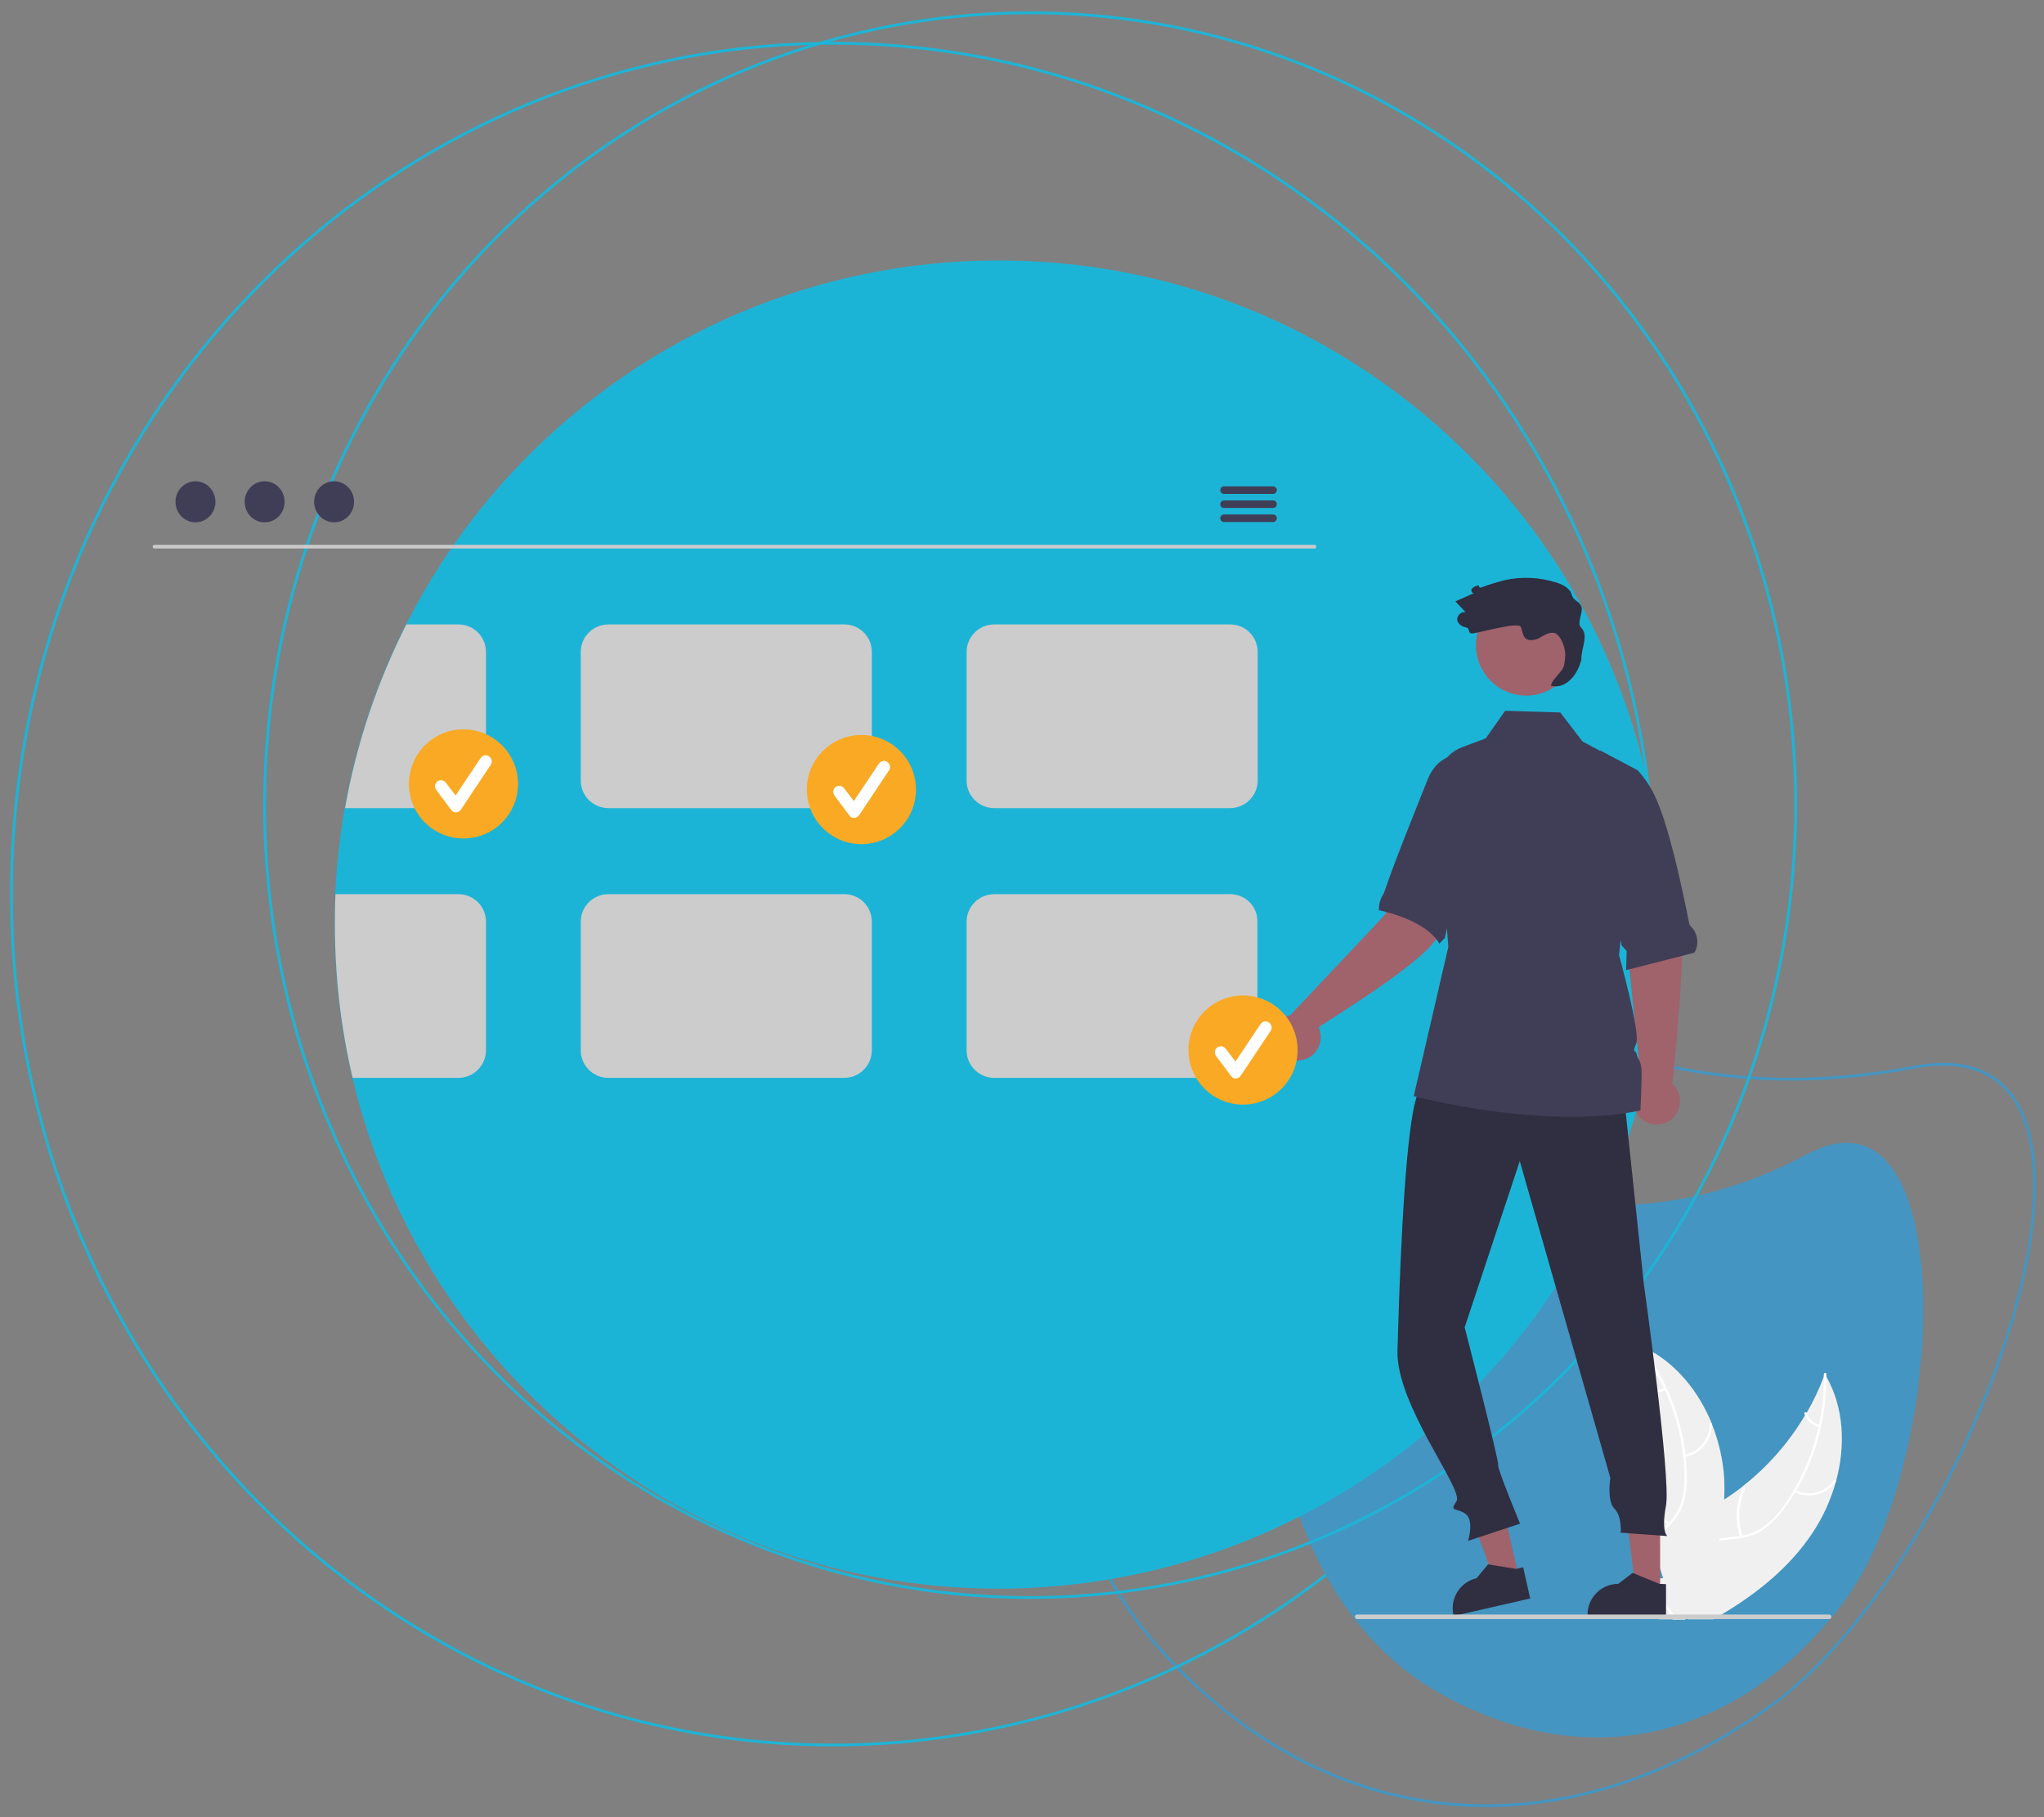 <?xml version="1.0" encoding="utf-8"?>
<!-- Generator: Adobe Illustrator 21.0.0, SVG Export Plug-In . SVG Version: 6.00 Build 0)  -->
<svg version="1.1" xmlns="http://www.w3.org/2000/svg" xmlns:xlink="http://www.w3.org/1999/xlink" x="0px" y="0px"
	 viewBox="0 0 726.8 646" style="enable-background:new 0 0 726.8 646;" xml:space="preserve">
<rect x="0" y="0" width="726.8" height="646" fill="#808080" stroke="none"/>
<style type="text/css">
	.st0{fill:none;stroke:#4495C1;stroke-miterlimit:10;}
	.st1{fill:none;stroke:#1EB4D6;stroke-miterlimit:10;}
	.st2{fill:#4495C1;}
	.st3{fill:#1CB4D6;}
	.st4{fill:#F1F0F0;}
	.st5{fill:#FFFFFF;}
	.st6{fill:#CACACA;}
	.st7{fill:#403E56;}
	.st8{fill:#CCCCCC;}
	.st9{fill:#F9A924;}
	.st10{fill:#A0626B;}
	.st11{fill:#302E41;}
</style>
<g id="Livello_2">
</g>
<g id="Livello_4">
</g>
<g id="Livello_1">
</g>
<g id="Livello_3">
	<path class="st0" d="M411.7,585.4c60.4,67.9,143.7,74.2,217.5,21.4s140.8-244.1,51.5-227.4c-112.6,21-147-43.4-231.2-23.4
		C361.1,376.9,351,517.1,411.7,585.4z"/>
	
		<ellipse transform="matrix(4.499439e-03 -1 1 4.499439e-03 -22.97 612.656)" class="st1" cx="296.2" cy="317.9" rx="302.5" ry="292.2"/>
	<path class="st2" d="M508.8,600.1c53.4,32.1,109.2,19.3,146.7-30.4c37.5-49.7,42.3-188.6-12.8-159.4
		c-69.4,36.7-105.1,1.6-156.1,31.9C433.1,473.9,455.1,567.8,508.8,600.1z"/>
	
		<ellipse transform="matrix(4.499439e-03 -1 1 4.499439e-03 78.443 651.269)" class="st1" cx="366.3" cy="286.2" rx="281.7" ry="272.2"/>
	<g>
		<path class="st3" d="M591.4,328.7c0,4.3-0.1,8.6-0.4,12.9c-0.9,16-3.3,31.9-7.4,47.3c0,0,0,0,0,0c-0.5,2-1.1,4.1-1.7,6.1
			c0,0.1-0.1,0.2-0.1,0.3c-0.9,3-1.8,6-2.8,9v0c-32.5,95.9-122.5,160.4-223.8,160.5c-111.7,0-205.3-77.5-229.9-181.7
			c-4.2-17.8-6.3-36.1-6.3-54.4c0-3.6,0.1-7.3,0.2-10.9c2-44,16.3-86.6,41.3-122.9c0.3-0.4,0.6-0.9,0.9-1.3
			C204.1,132.5,275,92.6,355.2,92.6c113.3,0,208,79.8,230.9,186.3c0,0,0,0,0,0c1.5,6.9,2.6,13.8,3.5,20.9
			C590.8,309.4,591.4,319.1,591.4,328.7z"/>
		<path class="st4" d="M652.8,526.8c-1.8,6.4-4.5,12.4-8.2,18c-8.1,12.3-19.8,21.7-32.6,29.3c-0.9,0.5-1.8,1-2.7,1.6h-9l-0.3-0.7v0
			l-0.4-0.8l0-0.1l0,0.1l-0.4,1.6h-4.4c-0.4-0.5-0.7-1-1.1-1.6c-0.5-0.8-1-1.5-1.5-2.3c-0.8-1.4-1.6-2.8-2.2-4.3
			c-0.1-0.2-0.1-0.3-0.2-0.5l0.3-0.3l-1.2-5.3l2.5-0.4l-2.7-8.3c0.1-0.3,0.2-0.6,0.3-0.9c1.5-3.8,4.3-6.7,7.7-9.1
			c3.5-2.5,7.5-4.5,11.2-6.5c1.7-1,3.4-2,5.1-3.1v0c2.1-1.4,4.2-2.8,6.2-4.4c0,0,0.1,0,0.1-0.1c0,0,0.1,0,0.1-0.1
			c9-7,16.6-15.6,22.4-25.4c0,0,0,0,0,0c0,0,0,0,0,0c0.2-0.3,0.4-0.6,0.6-0.9v0c2.4-4.1,4.4-8.4,6.1-12.8v0c0.1-0.3,0.2-0.7,0.4-1
			c0.2,0.3,0.3,0.6,0.5,0.9c0,0,0,0,0,0c0,0,0,0,0,0C655.7,500.5,656.3,514.1,652.8,526.8z"/>
		<path class="st5" d="M649.4,489.2c0.1,6-0.6,12.1-1.9,18c-0.6,2.7-1.3,5.4-2.2,8c-1.7,5.1-3.9,10.1-6.6,14.7
			c-0.2,0.3-0.3,0.5-0.5,0.8v0c-1.2,1.9-2.4,3.8-3.8,5.6c-2,2.9-4.6,5.4-7.4,7.5c-2.4,1.6-5,2.6-7.8,3c-0.5,0.1-1.1,0.2-1.6,0.2
			c-2.2,0.3-4.4,0.4-6.5,0.8c-1.1,0.2-2.1,0.6-3.1,1c-3.4,1.6-5.4,4.9-6.2,8.5c-0.2,0.6-0.3,1.3-0.4,1.9c-0.7,4.9,0.1,9.9-0.3,14.8
			c0,0.5-0.1,1-0.2,1.6h-0.5l-0.3-0.7v0c0-0.3,0.1-0.5,0.1-0.8c0.2-2.4,0.2-4.8,0.1-7.2c0-1.1,0-2.2,0-3.2c0-0.9,0-1.7,0.1-2.6v0
			c0-0.5,0.1-1.1,0.2-1.6c0.2-1.6,0.6-3.2,1.2-4.7c1.1-3.2,3.6-5.7,6.7-7c0.9-0.4,1.9-0.6,2.9-0.8c2.2-0.4,4.4-0.5,6.6-0.8
			c0.2,0,0.5-0.1,0.7-0.1c0.3,0,0.6-0.1,0.9-0.2c2.9-0.5,5.6-1.7,7.9-3.4c2.8-2.2,5.2-4.8,7.2-7.8c1.1-1.5,2.1-3.1,3-4.7
			c0,0,0,0,0,0c0,0,0,0,0,0c0-0.1,0.1-0.2,0.1-0.2l0,0c4.1-6.9,7-14.5,8.8-22.3c0.1-0.3,0.1-0.6,0.2-0.9c1.2-5.7,1.8-11.4,1.7-17.2
			v0c0-0.3,0-0.5,0-0.8c0-0.6,0.9-0.7,0.9-0.1C649.4,488.6,649.4,488.9,649.4,489.2C649.4,489.2,649.4,489.2,649.4,489.2
			C649.4,489.2,649.4,489.2,649.4,489.2z"/>
		<path class="st5" d="M637.9,530.4c5.1,2.6,11.4,1.1,14.8-3.5c0.3-0.5-0.4-1-0.7-0.5c-3.2,4.3-9,5.7-13.8,3.3
			C637.7,529.4,637.4,530.2,637.9,530.4L637.9,530.4z"/>
		<path class="st5" d="M619.6,546.1c-1.8-5.4-1.5-11.3,0.8-16.5c0.2-0.5-0.6-0.8-0.8-0.3c-2.4,5.4-2.7,11.5-0.8,17.2
			C619,547,619.8,546.6,619.6,546.1z"/>
		<path class="st5" d="M647,506.6c-2.2-0.6-3.9-2.2-4.6-4.3c-0.2-0.5-1-0.2-0.8,0.3c0.8,2.3,2.7,4.1,5.1,4.8c0.2,0.1,0.5,0,0.6-0.2
			C647.4,506.9,647.3,506.7,647,506.6L647,506.6z"/>
		<path class="st4" d="M613.1,533L613.1,533c-0.2,4.7-0.8,9.3-1.7,13.9v0c-0.1,0.3-0.1,0.6-0.2,0.9c-1.6,7.1-3.8,14-6.6,20.6
			c-0.8,1.9-1.6,3.7-2.4,5.6c-0.2,0.5-0.5,1-0.7,1.6h-1l-0.3-0.7v0l-0.4-0.8l0-0.1l0,0.1l-0.4,1.6H590l-1.8-1.6l-2.6-2.3l3.7-4
			l0.6-0.7l0.1-0.1l0.3-0.3l-1.2-5.3l2.5-0.4l-2.7-8.3l-1.3-3.9l-0.3-1l-1.9-5.7l-5.6,1.1l-0.9-3.2c1.7-3.9,3.1-7.9,4.2-12
			c0,0,0-0.1,0-0.1c3-11,3.9-22.5,2.6-33.9v0c0-0.4-0.1-0.7-0.1-1.1v0c-0.6-4.7-1.5-9.4-2.8-13.9c-0.1-0.3-0.2-0.7-0.3-1
			c0.3,0.1,0.6,0.3,0.9,0.4l0,0h0c0.5,0.2,1,0.4,1.4,0.7c11.1,5.4,19.3,15.6,24,27.3c0,0,0,0.1,0,0.1c2.4,6.1,3.9,12.6,4.3,19.2
			C613.2,527.9,613.2,530.5,613.1,533z"/>
		<path class="st5" d="M596.1,575.6h-1c-0.3-0.5-0.7-1-1-1.6c-0.6-0.8-1.1-1.6-1.7-2.3c-0.5-0.7-1-1.3-1.5-1.9
			c-0.5-0.7-1.1-1.3-1.6-2l0.6-0.7c0.1,0.1,0.2,0.3,0.3,0.4c1.7,2.2,3.5,4.3,5,6.6C595.5,574.5,595.8,575,596.1,575.6z"/>
		<path class="st5" d="M582.2,478.1c0.2,0.2,0.3,0.4,0.5,0.7c1.3,1.7,2.5,3.4,3.6,5.1c2,3.1,3.8,6.3,5.4,9.7
			c0.1,0.3,0.2,0.5,0.4,0.8c3.3,7.3,5.5,15.1,6.4,23.1c0,0.1,0,0.2,0,0.2c0.2,1.9,0.4,3.7,0.4,5.6c0.2,3.5-0.1,7.1-1,10.5
			c-0.1,0.5-0.3,0.9-0.4,1.3c-0.4,1.1-0.9,2.1-1.5,3c-0.4,0.7-0.9,1.4-1.4,2c-0.3,0.4-0.6,0.8-1,1.1c-0.2,0.2-0.4,0.4-0.6,0.6
			c-0.2,0.2-0.3,0.3-0.5,0.5c-1.8,1.7-3.7,3.3-5.3,5.2l0.3,1c1.5-1.9,3.5-3.6,5.3-5.3c1.1-1.1,2.1-2.2,3-3.4
			c0.1-0.2,0.2-0.3,0.4-0.5c0.6-0.9,1.1-1.8,1.6-2.8c0.2-0.5,0.4-1,0.6-1.5c1.1-3.4,1.6-6.9,1.4-10.4c0-2.3-0.2-4.5-0.4-6.8
			c0-0.3-0.1-0.6-0.1-0.9c-0.7-5.4-1.9-10.6-3.6-15.7c-2.2-6.5-5.2-12.7-9-18.4c-1.1-1.6-2.2-3.2-3.4-4.8c-0.2-0.2-0.3-0.4-0.5-0.6
			C582.4,477.1,581.8,477.7,582.2,478.1z"/>
		<path class="st5" d="M599,518c5.7-1,9.8-6,9.7-11.7c0-0.2-0.2-0.4-0.4-0.4c-0.2,0-0.4,0.2-0.4,0.4c0.1,5.4-3.8,10-9,10.9
			C598.2,517.3,598.4,518.1,599,518L599,518z"/>
		<path class="st5" d="M593.8,541.5c-4.7-3.2-8-8.1-9.3-13.7c-0.1-0.6-1-0.3-0.8,0.2c1.3,5.8,4.8,10.8,9.7,14.2
			C593.8,542.6,594.3,541.9,593.8,541.5z"/>
		<path class="st5" d="M591.9,493.5c-2.1,0.8-4.4,0.6-6.3-0.7c-0.5-0.3-0.9,0.4-0.4,0.8c2,1.4,4.6,1.7,6.9,0.8
			c0.2-0.1,0.4-0.3,0.3-0.5C592.4,493.6,592.1,493.4,591.9,493.5L591.9,493.5z"/>
		<path class="st6" d="M467.4,195H54.9c-0.4,0-0.7-0.3-0.6-0.7c0-0.4,0.3-0.6,0.6-0.6h412.5c0.4,0,0.7,0.3,0.6,0.7
			C468.1,194.7,467.8,195,467.4,195z"/>
		<ellipse class="st7" cx="69.5" cy="178.4" rx="7.1" ry="7.3"/>
		<ellipse class="st7" cx="94.1" cy="178.4" rx="7.1" ry="7.3"/>
		<ellipse class="st7" cx="118.8" cy="178.4" rx="7.1" ry="7.3"/>
		<path class="st7" d="M452.7,172.9h-17.5c-0.7,0-1.3,0.6-1.3,1.4c0,0.7,0.6,1.3,1.3,1.3h17.5c0.7,0,1.3-0.6,1.3-1.4
			C454,173.5,453.4,172.9,452.7,172.9z"/>
		<path class="st7" d="M452.7,177.9h-17.5c-0.7,0-1.3,0.6-1.3,1.4c0,0.7,0.6,1.3,1.3,1.3h17.5c0.7,0,1.3-0.6,1.3-1.4
			C454,178.5,453.4,177.9,452.7,177.9z"/>
		<path class="st7" d="M452.7,182.9h-17.5c-0.7,0-1.3,0.6-1.3,1.4c0,0.7,0.6,1.3,1.3,1.3h17.5c0.7,0,1.3-0.6,1.3-1.4
			C454,183.5,453.4,182.9,452.7,182.9z"/>
		<path class="st8" d="M163,222h-18.5c-10.4,20.6-17.8,42.6-21.8,65.3H163c5.4,0,9.8-4.4,9.8-9.8c0,0,0,0,0,0v-45.7
			C172.8,226.3,168.4,222,163,222z"/>
		<path class="st8" d="M300.2,222h-83.9c-5.4,0-9.8,4.4-9.8,9.8v45.7c0,5.4,4.4,9.8,9.8,9.8h83.9c5.4,0,9.8-4.4,9.8-9.8v-45.7
			C310,226.3,305.6,222,300.2,222z"/>
		<path class="st8" d="M437.4,222h-83.9c-5.4,0-9.8,4.4-9.8,9.8v45.7c0,5.4,4.4,9.8,9.8,9.8h83.9c5.4,0,9.8-4.4,9.8-9.8v-45.7
			C447.2,226.3,442.8,222,437.4,222z"/>
		<path class="st8" d="M163,317.9h-43.7c-0.2,3.6-0.2,7.2-0.2,10.9c0,18.3,2.1,36.6,6.3,54.4H163c5.4,0,9.8-4.4,9.8-9.8v-45.7
			C172.8,322.2,168.4,317.9,163,317.9z"/>
		<path class="st8" d="M300.2,317.9h-83.9c-5.4,0-9.8,4.4-9.8,9.8v45.7c0,5.4,4.4,9.8,9.8,9.8h83.9c5.4,0,9.8-4.4,9.8-9.8v-45.7
			C310,322.2,305.6,317.9,300.2,317.9z"/>
		<path class="st8" d="M437.4,317.9h-83.9c-5.4,0-9.8,4.4-9.8,9.8v45.7c0,5.4,4.4,9.8,9.8,9.8h83.9c0.3,0,0.5,0,0.8,0
			c1-0.1,2.1-0.3,3-0.8c3.6-1.5,5.9-5,5.9-8.9v-45.8C447.2,322.2,442.8,317.9,437.4,317.9z"/>
		<circle class="st9" cx="164.8" cy="278.7" r="19.4"/>
		<path class="st5" d="M162.1,288.8c-0.7,0-1.3-0.3-1.7-0.9l-5.3-7.1c-0.7-1-0.5-2.3,0.4-3c1-0.7,2.3-0.5,3,0.4c0,0,0,0,0,0l3.5,4.6
			l8.9-13.3c0.7-1,2-1.3,3-0.6c1,0.7,1.3,2,0.6,3c0,0,0,0,0,0l-10.6,15.9C163.5,288.5,162.9,288.8,162.1,288.8
			C162.2,288.8,162.1,288.8,162.1,288.8z"/>
		<circle class="st9" cx="306.3" cy="280.7" r="19.4"/>
		<path class="st5" d="M303.7,290.8c-0.7,0-1.3-0.3-1.7-0.9l-5.3-7.1c-0.7-1-0.5-2.3,0.4-3c1-0.7,2.3-0.5,3,0.4l3.5,4.6l8.9-13.3
			c0.7-1,2-1.3,3-0.6c1,0.7,1.3,2,0.6,3l-10.6,15.9C305.1,290.4,304.4,290.8,303.7,290.8C303.7,290.8,303.7,290.8,303.7,290.8z"/>
		<path class="st10" d="M583.6,385.3l-6.1-58.8l-1.6-24.2l17-3.1c0,0,2.5,16.6,4.8,26.4c2.2,9.6-2.9,58.4-3.1,59.7
			c3.4,3,3.7,8.3,0.7,11.7c-3,3.4-8.3,3.7-11.7,0.7c-3.4-3-3.7-8.3-0.7-11.7C583.1,385.7,583.3,385.5,583.6,385.3L583.6,385.3z"/>
		<polygon class="st10" points="540,560.4 531.6,562.3 520.1,530.7 532.6,527.9 		"/>
		<path class="st11" d="M541.6,557.2l-2.2,0.5l-0.2,0.1l-9.8-1.6l-0.3,0l-4.1,4.9c-5.8,1.3-9.5,7.2-8.2,13l0,0.1l0.1,0.3l1.3-0.3
			l25.9-5.9L541.6,557.2z"/>
		<polygon class="st10" points="590.3,565.9 581.7,565.9 577.5,532.5 590.3,532.5 		"/>
		<path class="st11" d="M590.1,563.1l-0.8-0.3l-8.5-3.5l-0.3-0.1l-5.1,3.9c-6,0-10.9,4.9-10.9,10.9c0,0,0,0,0,0v0.4l23.9,0h4v-11.2
			L590.1,563.1z"/>
		<path class="st11" d="M577.2,387.3l7.3,69.1c0,0,9.7,69.2,7.9,78.8c-1.8,9.6,0.5,10.9,0.5,10.9l-16.6-1.2c0,0,0.5-5.9-2.3-8.6
			c-2.7-2.7-1.4-10.9-1.4-10.9l-32.2-112.6l-19.6,59.1c0,0,12.4,48,11.9,48.9c-0.5,0.9,7.8,20.9,7.8,20.9l-18.5,6.1
			c0,0,2.3-7.3-0.9-9.6c-3.2-2.3-5.9-0.5-3.2-4.5c2.7-4.1-21.5-34.2-21-53.5c0.2-5.8,0.4-12.1,0.6-18.5c1.2-33.9,3.6-72.1,7.8-74.4
			C513,383.2,577.2,387.3,577.2,387.3z"/>
		<circle class="st10" cx="542.7" cy="229.4" r="17.9"/>
		<path class="st7" d="M602.5,338.7l-24.3,6.2l0.2-6.8l-1.8-2l-3.7-19.3l-3.9-50l13.4,7.1l0,0c2.3,2.6,4.3,5.5,5.8,8.6
			c5.1,10.3,9.9,33,12.5,46.1c0.1,0.3,0.3,0.5,0.5,0.7C603.7,331.8,604.3,335.7,602.5,338.7L602.5,338.7z"/>
		<path class="st10" d="M458.8,360.9c0,0,33.5-35.4,33.9-36c2.3-17.8,9.1-25.6,10.1-24.8l17.4,6c0,0-5.2,16.4-8.7,26.1
			c-3.3,9.3-41.9,32-42.6,33.1c1.9,4.2,0,9.1-4.1,11c-4.2,1.9-9.1,0-11-4.1c-1.9-4.2,0-9.1,4.1-11
			C458.2,361.1,458.5,361,458.8,360.9z"/>
		<path class="st7" d="M528.5,270.1c0,0-15.1-7.4-20.9,7.1c-3.2,8.2-11.4,28.1-15.5,40.3c0,0.1-0.1,0.2-0.1,0.2
			c-1.1,1.6-1.7,3.5-1.7,5.5c0,0.1,0,0.3,0,0.4c0,0,16.6,3.2,21.5,11.9l2-2.1l0.3-1.5L528.5,270.1z"/>
		<path class="st7" d="M583.3,394.8c-34.7,7.2-80.6-5.1-80.6-5.1l12.3-53.1l-4.4-55.6c-0.5-6.8,3.3-13.2,9.4-15.4l8.3-3.1l6.9-9.8
			l19.6,0.6l7.9,10.3l6.2,3.3l13.4,7.1l0.1,0v0l-4.2,40.9l-2.5,24.7c0,0,7.7,27.7,6.1,31.4c-1.6,3.7-0.2,1.9,0.2,3.9
			c0.4,2,1.6,2.1,1.7,6C583.8,384.6,583.3,394.8,583.3,394.8z"/>
		<path class="st11" d="M562.1,223c-1.4-1.4,0.7-5.1,0.3-7c-0.5-2.2-2.9-2.3-3.5-4.5c-0.6-2.4-3.2-3.7-5.5-4.4
			c-6-1.9-12.4-2.2-18.5-0.8c-2.7,0.7-5.4,1.5-8,2.5c-1.8,0.6-0.1-1.1-1.9-0.5c-0.7,0.2-1.3,0.6-1.7,1.1c-0.3,0.6,0.1,1.6,0.8,1.5
			c-2.2,1-4.4,1.9-6.6,2.9c1.2,1.3,2.5,2.6,3.7,3.9c-1.8-0.5-3.6,1.6-2.9,3.3c0.6,1.1,1.6,1.8,2.8,2c2,0.4,0.5,2.3,2.5,2.2
			s16.1-4.2,17.1-2.4c0.7,1.3,0.6,2.9,1.6,4c1.3,1.3,3.5,0.8,5.1,0c1.6-0.9,3.3-2.1,5.1-1.8c1.9,0.2,3.4,3.7,3.8,5.6
			c0.5,1.9,0.2,3.8-0.1,5.7c-0.4,2.5-4.3,5-4.7,7.5c4.4,1.2,9.1-2.6,10.8-9.3C562.2,230.1,565.1,226,562.1,223z"/>
		<circle class="st9" cx="442" cy="373.3" r="19.4"/>
		<path class="st5" d="M439.4,383.4c-0.7,0-1.3-0.3-1.7-0.9l-5.3-7.1c-0.7-1-0.5-2.3,0.4-3s2.3-0.5,3,0.4l3.5,4.6l8.9-13.3
			c0.7-1,2-1.3,3-0.6c1,0.7,1.3,2,0.6,3l-10.6,15.9C440.8,383.1,440.1,383.4,439.4,383.4C439.4,383.4,439.4,383.4,439.4,383.4z"/>
		<path class="st8" d="M651.2,574.8c0,0.4-0.3,0.8-0.7,0.8c0,0,0,0,0,0h-168c-0.4,0-0.7-0.3-0.7-0.8s0.3-0.8,0.7-0.8h168
			C650.8,574,651.2,574.4,651.2,574.8C651.2,574.8,651.2,574.8,651.2,574.8z"/>
	</g>
</g>
</svg>
